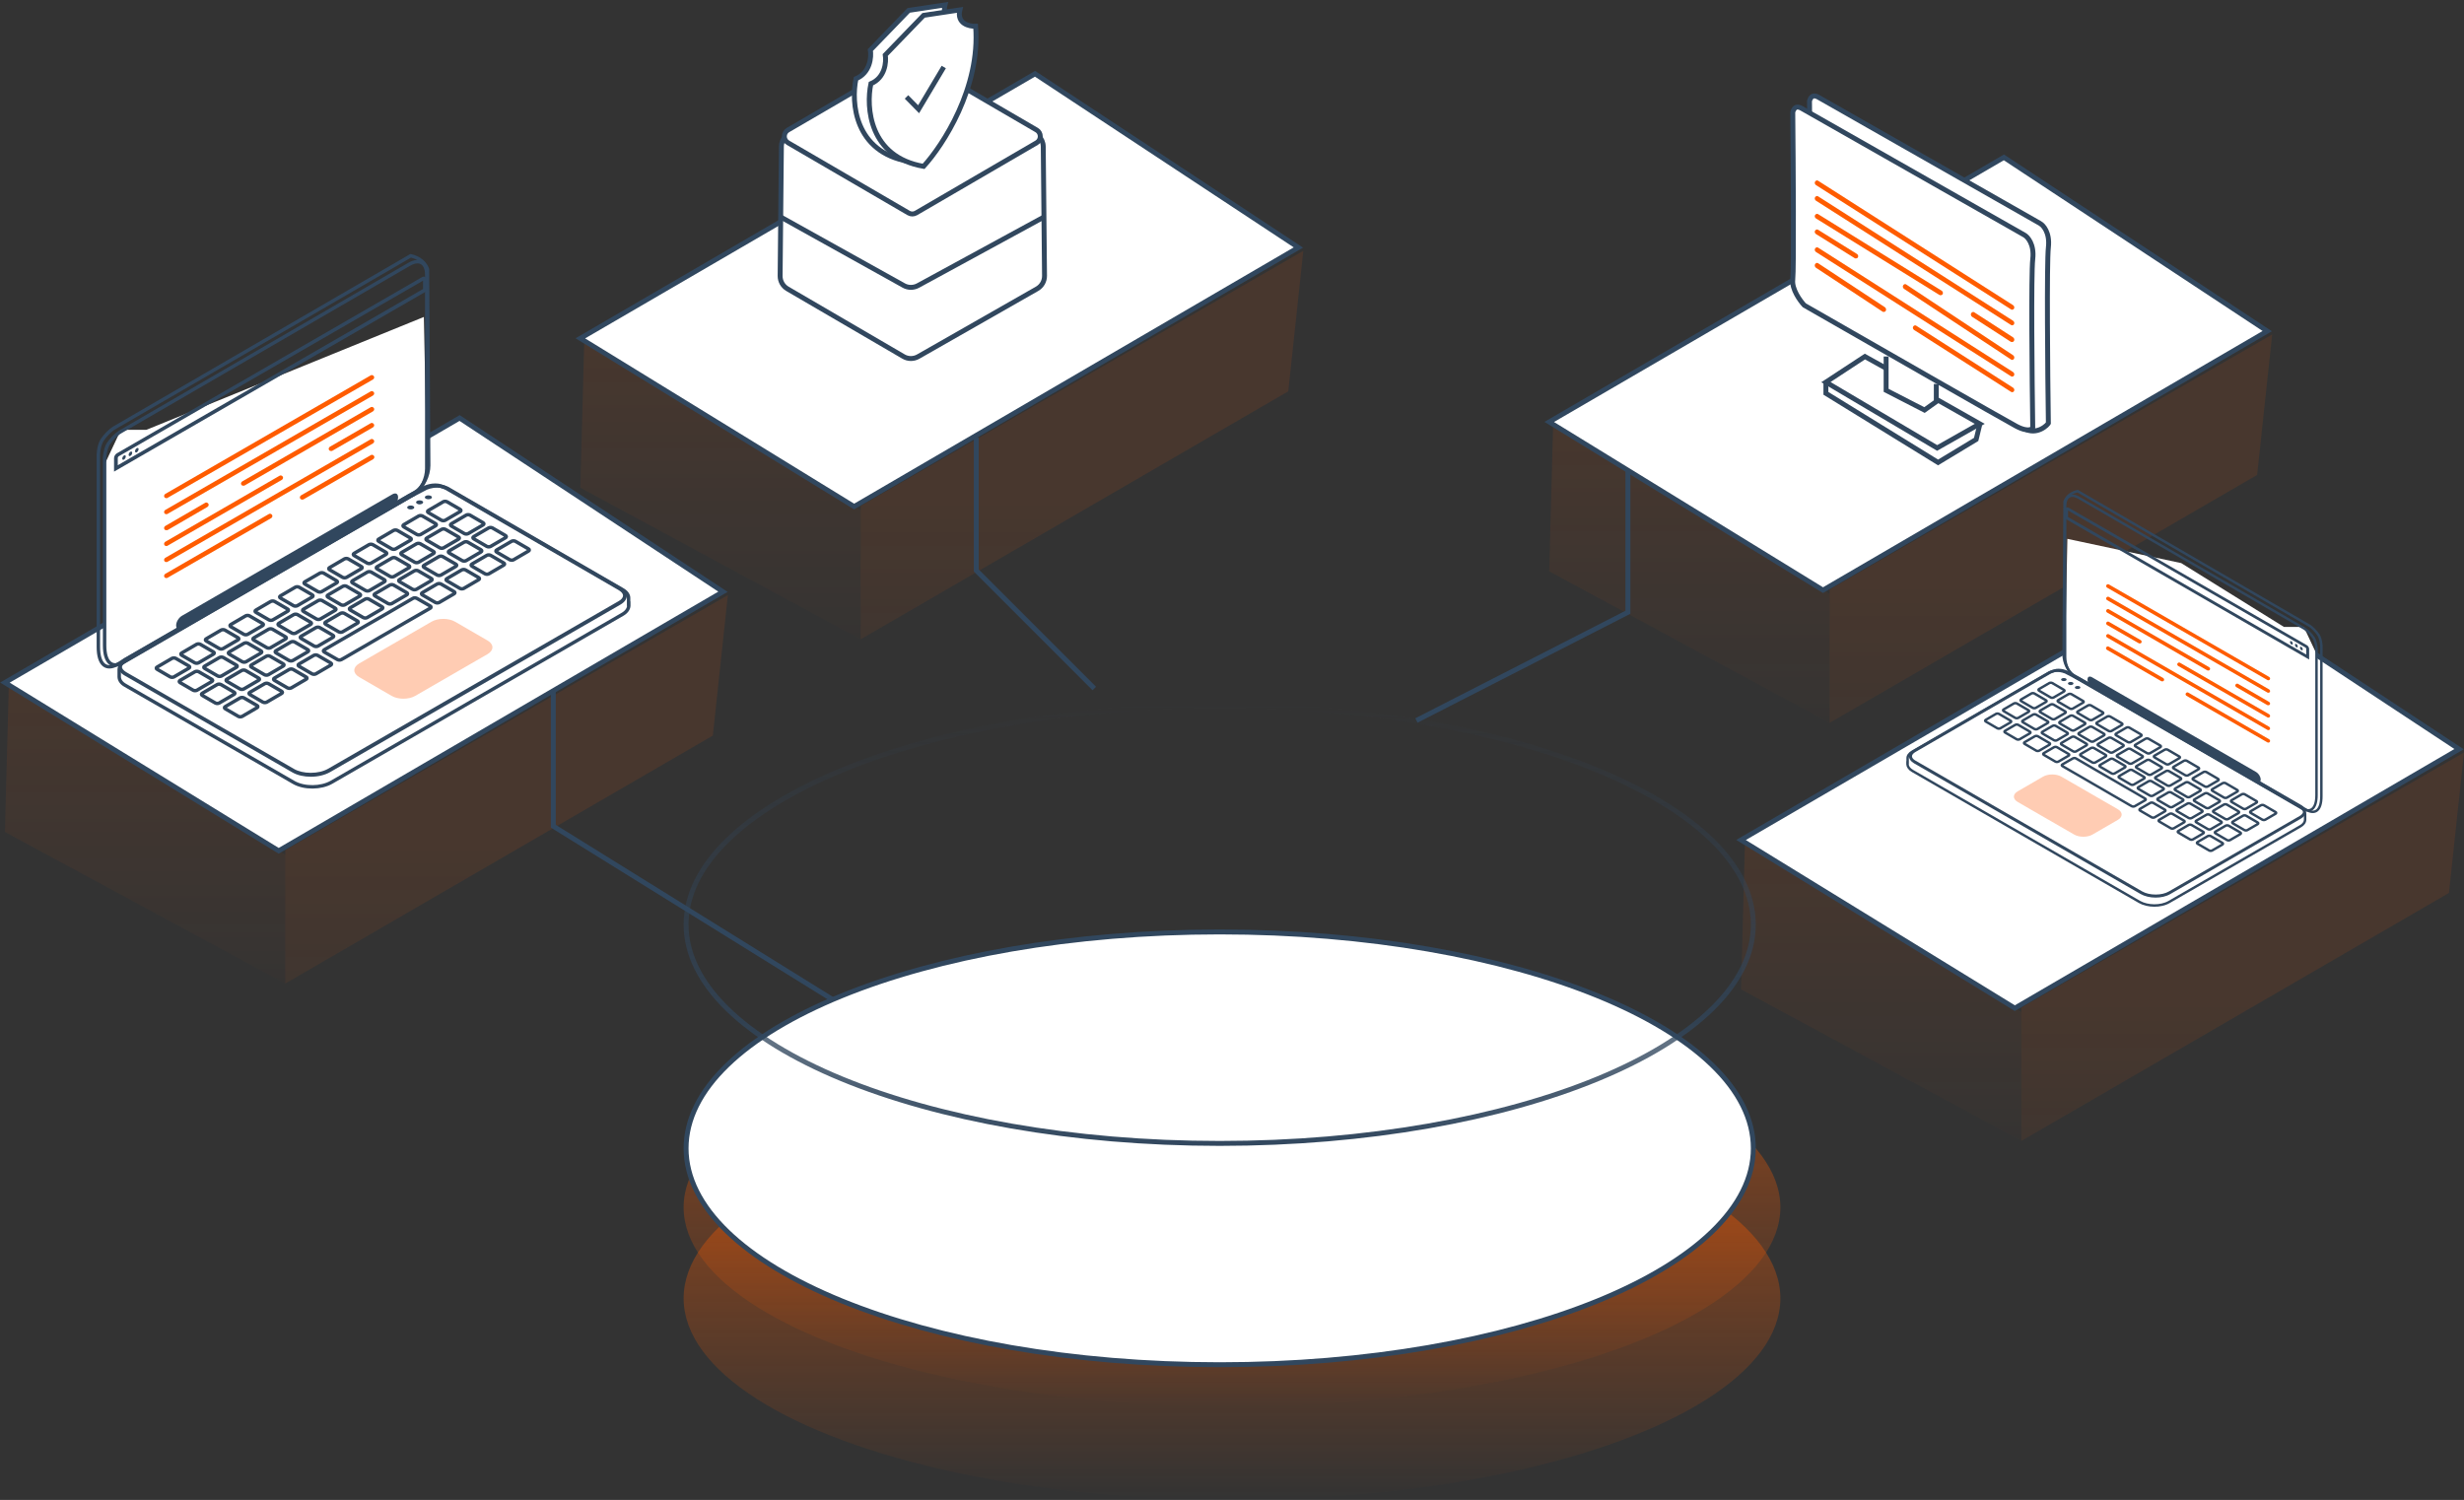 <svg width="501" height="305" viewBox="0 0 501 305" fill="none" xmlns="http://www.w3.org/2000/svg">
<rect x="0" y="0" width="501" height="305" fill="#333333" stroke="none"/>
<path opacity="0.1" d="M315 116.174L315.803 86L372 120.787V147L315 116.174Z" fill="url(#paint0_linear_408_19130)"/>
<path opacity="0.1" d="M354 201.174L354.803 171L411 205.787V232L354 201.174Z" fill="url(#paint1_linear_408_19130)"/>
<path opacity="0.1" d="M1 169.174L1.803 139L58 173.787V200L1 169.174Z" fill="url(#paint2_linear_408_19130)"/>
<path opacity="0.1" d="M118 99.174L118.803 69L175 103.787V130L118 99.174Z" fill="url(#paint3_linear_408_19130)"/>
<path opacity="0.1" d="M372 147V119.871L462 68L458.945 96.572L372 147Z" fill="url(#paint4_linear_408_19130)"/>
<path opacity="0.1" d="M411 232V204.871L501 153L497.945 181.572L411 232Z" fill="url(#paint5_linear_408_19130)"/>
<path opacity="0.1" d="M58 200V172.871L148 121L144.945 149.572L58 200Z" fill="url(#paint6_linear_408_19130)"/>
<path opacity="0.1" d="M175 130V102.871L265 51L261.945 79.572L175 130Z" fill="url(#paint7_linear_408_19130)"/>
<path d="M315 85.796L407.45 32L461 67.329L370.666 120L315 85.796Z" fill="white" stroke="#31475E"/>
<path d="M354 170.796L446.45 117L500 152.328L409.666 205L354 170.796Z" fill="white" stroke="#31475E"/>
<path d="M1 138.796L93.45 85L147 120.328L56.666 173L1 138.796Z" fill="white" stroke="#31475E"/>
<path d="M118 68.796L210.45 15L264 50.328L173.666 103L118 68.796Z" fill="white" stroke="#31475E"/>
<path d="M170.5 204L112.5 168V140.5" stroke="#31475E"/>
<path d="M222.5 140L198.5 116V89" stroke="#31475E"/>
<path d="M288 146.5L331 124.5V95.5" stroke="#31475E"/>
<path d="M21.332 129.135V94.305L24.581 87.396H29.767L86.184 64.45L86.849 97.349L21.332 129.135Z" fill="white"/>
<path d="M83.513 52.01L23.293 86.969C22.28 87.548 21.339 88.633 20.724 89.538C20.398 90.117 20.072 91.022 20 92.325V131.518C20 135.354 21.701 136.331 23.909 135.065L84.345 100.106C86.082 99.092 87.168 96.631 87.168 94.641L86.914 54.724C86.842 54.471 86.697 54.254 86.552 54C85.684 52.589 84.128 52.154 83.513 52.01Z" stroke="#31475E" stroke-width="0.7" stroke-miterlimit="10"/>
<path d="M127.813 123.121V121.673C127.849 121.022 127.415 120.371 126.582 119.9L91.623 99.67C91.406 99.525 91.189 99.417 91.008 99.308C90.646 99.163 90.284 99.019 89.995 98.946C88.619 98.621 87.425 98.946 86.701 99.236L83.227 101.045L25.541 134.34C24.709 134.81 24.274 135.462 24.238 136.113V137.597C24.238 138.248 24.636 138.9 25.505 139.37L59.704 159.093C61.839 160.324 65.277 160.288 67.412 159.057L126.546 124.93C127.378 124.46 127.813 123.809 127.849 123.193V123.121C127.813 123.157 127.813 123.157 127.813 123.121Z" stroke="#31475E" stroke-width="0.7" stroke-miterlimit="10"/>
<path d="M83.189 53.747L24.489 87.801C23.512 88.38 22.608 89.393 21.992 90.298C21.667 90.877 21.377 91.746 21.269 93.012V131.228C21.269 134.956 22.933 135.933 25.069 134.703L84.021 100.612C85.722 99.635 86.772 97.246 86.772 95.292V55.882C86.772 53.457 85.324 52.516 83.189 53.747Z" stroke="#31475E" stroke-width="0.7" stroke-miterlimit="10"/>
<path d="M23.188 95.9V93.15C23.188 92.788 23.441 92.354 23.767 92.173L85.832 56.345C86.266 56.092 86.772 56.382 86.772 56.888V59.204L86.555 59.313L23.188 95.9ZM86.012 57.069L24.128 92.788C24.02 92.861 23.948 93.005 23.948 93.114V94.598L86.012 58.77V57.069Z" fill="#31475E"/>
<path d="M24.854 93.234C24.854 93.017 25.035 92.728 25.215 92.619C25.433 92.511 25.577 92.583 25.577 92.836C25.577 93.053 25.396 93.343 25.215 93.451C25.035 93.56 24.854 93.488 24.854 93.234Z" fill="#31475E"/>
<path d="M26.153 92.478C26.153 92.26 26.334 91.971 26.515 91.862C26.732 91.754 26.877 91.826 26.877 92.079C26.877 92.297 26.732 92.586 26.515 92.695C26.334 92.803 26.153 92.731 26.153 92.478Z" fill="#31475E"/>
<path d="M27.456 91.751C27.456 91.534 27.6 91.244 27.817 91.136C28.035 91.027 28.179 91.1 28.179 91.353C28.179 91.57 27.998 91.86 27.817 91.968C27.6 92.077 27.456 91.968 27.456 91.751Z" fill="#31475E"/>
<path d="M88.505 99.061C88.831 99.061 89.156 99.097 89.446 99.169C89.772 99.278 90.097 99.386 90.351 99.495C90.532 99.567 90.713 99.676 90.894 99.784L91.292 100.038H91.328L125.816 120.014C126.359 120.34 126.685 120.738 126.685 121.1C126.685 121.498 126.359 121.933 125.744 122.258L66.719 156.313C65.778 156.855 64.511 157.145 63.172 157.145C61.87 157.145 60.639 156.855 59.771 156.349L25.644 136.662C25.101 136.336 24.775 135.938 24.775 135.54C24.775 135.142 25.101 134.707 25.716 134.382L83.258 101.16L86.659 99.386C87.094 99.278 87.745 99.061 88.505 99.061ZM88.505 98.301C87.637 98.301 86.877 98.518 86.37 98.735L82.896 100.545L25.355 133.766C23.654 134.744 23.617 136.372 25.318 137.349L59.409 157.036C60.458 157.652 61.834 157.941 63.209 157.941C64.62 157.941 66.031 157.615 67.117 157L126.142 122.946C127.843 121.969 127.915 120.376 126.215 119.399L91.328 99.206C91.111 99.061 90.894 98.952 90.713 98.844C90.351 98.699 90.025 98.554 89.699 98.482C89.265 98.337 88.867 98.301 88.505 98.301Z" fill="#31475E"/>
<path d="M83.007 103.476C82.718 103.331 82.718 103.041 83.007 102.897C83.297 102.752 83.731 102.752 84.02 102.897C84.31 103.041 84.31 103.331 84.02 103.476C83.731 103.62 83.297 103.62 83.007 103.476Z" fill="#31475E"/>
<path d="M84.813 102.426C84.524 102.281 84.524 101.992 84.813 101.847C85.103 101.702 85.537 101.702 85.827 101.847C86.116 101.992 86.116 102.281 85.827 102.426C85.537 102.607 85.067 102.607 84.813 102.426Z" fill="#31475E"/>
<path d="M86.596 101.412C86.306 101.267 86.306 100.978 86.596 100.833C86.886 100.688 87.32 100.688 87.609 100.833C87.899 100.978 87.899 101.267 87.609 101.412C87.356 101.557 86.886 101.557 86.596 101.412Z" fill="#31475E"/>
<path d="M38.413 135.43C38.63 135.538 38.63 135.755 38.413 135.864L35.373 137.637C35.156 137.746 34.831 137.746 34.613 137.637L31.935 136.081C31.718 135.972 31.718 135.755 31.935 135.647L34.975 133.873C35.192 133.765 35.518 133.765 35.735 133.873L38.413 135.43ZM40.729 131.015C40.512 130.906 40.187 130.906 39.969 131.015L36.929 132.788C36.712 132.896 36.712 133.114 36.929 133.222L39.608 134.778C39.825 134.887 40.15 134.887 40.367 134.778L43.407 133.005C43.624 132.896 43.624 132.679 43.407 132.571L40.729 131.015ZM45.724 128.119C45.506 128.011 45.181 128.011 44.964 128.119L41.924 129.893C41.706 130.001 41.706 130.218 41.924 130.327L44.602 131.883C44.819 131.992 45.145 131.992 45.362 131.883L48.401 130.11C48.619 130.001 48.619 129.784 48.401 129.676L45.724 128.119ZM50.718 125.224C50.501 125.116 50.175 125.116 49.958 125.224L46.918 126.997C46.701 127.106 46.701 127.323 46.918 127.432L49.596 128.988C49.813 129.096 50.139 129.096 50.356 128.988L53.396 127.215C53.613 127.106 53.613 126.889 53.396 126.78L50.718 125.224ZM55.82 122.293C55.603 122.184 55.278 122.184 55.06 122.293L52.02 124.066C51.803 124.175 51.803 124.392 52.02 124.5L54.699 126.057C54.916 126.165 55.241 126.165 55.459 126.057L58.498 124.283C58.715 124.175 58.715 123.958 58.498 123.849L55.82 122.293ZM60.815 119.398C60.597 119.289 60.272 119.289 60.054 119.398L57.015 121.171C56.797 121.28 56.797 121.497 57.015 121.605L59.693 123.161C59.91 123.27 60.236 123.27 60.453 123.161L63.492 121.388C63.71 121.28 63.71 121.062 63.492 120.954L60.815 119.398ZM65.809 116.539C65.591 116.43 65.266 116.43 65.049 116.539L61.973 118.312C61.755 118.421 61.755 118.638 61.973 118.746L64.651 120.302C64.868 120.411 65.194 120.411 65.411 120.302L68.451 118.529C68.668 118.421 68.668 118.203 68.451 118.095L65.809 116.539ZM70.803 113.644C70.586 113.535 70.26 113.535 70.043 113.644L67.003 115.417C66.786 115.525 66.786 115.743 67.003 115.851L69.681 117.407C69.898 117.516 70.224 117.516 70.441 117.407L73.481 115.634C73.698 115.525 73.698 115.308 73.481 115.2L70.803 113.644ZM75.797 110.748C75.58 110.64 75.254 110.64 75.037 110.748L71.997 112.522C71.78 112.63 71.78 112.847 71.997 112.956L74.675 114.512C74.892 114.621 75.218 114.621 75.435 114.512L78.475 112.739C78.692 112.63 78.692 112.413 78.475 112.305L75.797 110.748ZM80.791 107.853C80.574 107.745 80.248 107.745 80.031 107.853L76.991 109.627C76.774 109.735 76.774 109.952 76.991 110.061L79.669 111.617C79.886 111.726 80.212 111.726 80.429 111.617L83.469 109.844C83.686 109.735 83.686 109.518 83.469 109.409L80.791 107.853ZM85.894 104.922C85.677 104.813 85.351 104.813 85.134 104.922L82.094 106.695C81.877 106.804 81.877 107.021 82.094 107.129L84.772 108.686C84.989 108.794 85.315 108.794 85.532 108.686L88.572 106.912C88.789 106.804 88.789 106.587 88.572 106.478L85.894 104.922ZM90.888 102.027C90.671 101.918 90.345 101.918 90.128 102.027L87.088 103.8C86.871 103.909 86.871 104.126 87.088 104.234L89.766 105.79C89.983 105.899 90.309 105.899 90.526 105.79L93.566 104.017C93.783 103.909 93.783 103.691 93.566 103.583L90.888 102.027ZM40.404 136.588C40.187 136.479 39.861 136.479 39.644 136.588L36.604 138.361C36.387 138.47 36.387 138.687 36.604 138.795L39.282 140.351C39.499 140.46 39.825 140.46 40.042 140.351L43.082 138.578C43.299 138.47 43.299 138.252 43.082 138.144L40.404 136.588ZM45.398 133.693C45.181 133.584 44.855 133.584 44.638 133.693L41.598 135.466C41.381 135.574 41.381 135.792 41.598 135.9L44.276 137.456C44.493 137.565 44.819 137.565 45.036 137.456L48.076 135.683C48.293 135.574 48.293 135.357 48.076 135.249L45.398 133.693ZM50.392 130.797C50.175 130.689 49.849 130.689 49.632 130.797L46.592 132.571C46.375 132.679 46.375 132.896 46.592 133.005L49.27 134.561C49.487 134.67 49.813 134.67 50.03 134.561L53.07 132.788C53.287 132.679 53.287 132.462 53.07 132.354L50.392 130.797ZM55.386 127.938C55.169 127.83 54.843 127.83 54.626 127.938L51.586 129.712C51.369 129.82 51.369 130.037 51.586 130.146L54.264 131.702C54.481 131.811 54.807 131.811 55.024 131.702L58.064 129.929C58.281 129.82 58.281 129.603 58.064 129.495L55.386 127.938ZM60.489 124.971C60.272 124.862 59.946 124.862 59.729 124.971L56.689 126.744C56.472 126.853 56.472 127.07 56.689 127.178L59.367 128.735C59.584 128.843 59.91 128.843 60.127 128.735L63.167 126.961C63.384 126.853 63.384 126.636 63.167 126.527L60.489 124.971ZM65.483 122.112C65.266 122.003 64.94 122.003 64.723 122.112L61.683 123.885C61.466 123.994 61.466 124.211 61.683 124.319L64.361 125.876C64.578 125.984 64.904 125.984 65.121 125.876L68.161 124.102C68.378 123.994 68.378 123.777 68.161 123.668L65.483 122.112ZM70.477 119.217C70.26 119.108 69.934 119.108 69.717 119.217L66.677 120.99C66.46 121.099 66.46 121.316 66.677 121.424L69.355 122.98C69.572 123.089 69.898 123.089 70.115 122.98L73.155 121.207C73.372 121.099 73.372 120.881 73.155 120.773L70.477 119.217ZM75.471 116.322C75.254 116.213 74.928 116.213 74.711 116.322L71.671 118.095C71.454 118.203 71.454 118.421 71.671 118.529L74.349 120.085C74.567 120.194 74.892 120.194 75.109 120.085L78.149 118.312C78.366 118.203 78.366 117.986 78.149 117.878L75.471 116.322ZM80.465 113.463C80.248 113.354 79.923 113.354 79.705 113.463L76.665 115.236C76.448 115.344 76.448 115.562 76.665 115.67L79.344 117.226C79.561 117.335 79.886 117.335 80.103 117.226L83.143 115.453C83.361 115.344 83.361 115.127 83.143 115.019L80.465 113.463ZM85.46 110.567C85.242 110.459 84.917 110.459 84.7 110.567L81.66 112.341C81.442 112.449 81.442 112.666 81.66 112.775L84.338 114.331C84.555 114.44 84.88 114.44 85.098 114.331L88.138 112.558C88.355 112.449 88.355 112.232 88.138 112.124L85.46 110.567ZM90.562 107.636C90.345 107.528 90.019 107.528 89.802 107.636L86.762 109.409C86.545 109.518 86.545 109.735 86.762 109.844L89.44 111.4C89.657 111.508 89.983 111.508 90.2 111.4L93.24 109.627C93.457 109.518 93.457 109.301 93.24 109.192L90.562 107.636ZM95.556 104.741C95.339 104.632 95.014 104.632 94.796 104.741L91.757 106.514C91.539 106.623 91.539 106.84 91.757 106.948L94.435 108.505C94.652 108.613 94.977 108.613 95.195 108.505L98.234 106.731C98.452 106.623 98.452 106.406 98.234 106.297L95.556 104.741ZM44.927 139.193C44.71 139.085 44.385 139.085 44.167 139.193L41.127 140.967C40.91 141.075 40.91 141.292 41.127 141.401L43.806 142.957C44.023 143.066 44.348 143.066 44.565 142.957L47.605 141.184C47.822 141.075 47.822 140.858 47.605 140.749L44.927 139.193ZM49.922 136.334C49.704 136.226 49.379 136.226 49.161 136.334L46.122 138.108C45.904 138.216 45.904 138.433 46.122 138.542L48.8 140.098C49.017 140.207 49.343 140.207 49.56 140.098L52.599 138.325C52.817 138.216 52.817 137.999 52.599 137.891L49.922 136.334ZM54.916 133.439C54.699 133.331 54.373 133.331 54.156 133.439L51.116 135.212C50.899 135.321 50.899 135.538 51.116 135.647L53.794 137.203C54.011 137.311 54.337 137.311 54.554 137.203L57.594 135.43C57.811 135.321 57.811 135.104 57.594 134.995L54.916 133.439ZM59.91 130.544C59.693 130.435 59.367 130.435 59.15 130.544L56.11 132.317C55.893 132.426 55.893 132.643 56.11 132.752L58.788 134.308C59.005 134.416 59.331 134.416 59.548 134.308L62.588 132.534C62.805 132.426 62.805 132.209 62.588 132.1L59.91 130.544ZM65.013 127.613C64.795 127.504 64.47 127.504 64.252 127.613L61.213 129.386C60.995 129.495 60.995 129.712 61.213 129.82L63.891 131.376C64.108 131.485 64.433 131.485 64.651 131.376L67.691 129.603C67.908 129.495 67.908 129.277 67.691 129.169L65.013 127.613ZM70.007 124.718C69.79 124.609 69.464 124.609 69.247 124.718L66.207 126.491C65.99 126.599 65.99 126.817 66.207 126.925L68.885 128.481C69.102 128.59 69.428 128.59 69.645 128.481L72.685 126.708C72.902 126.599 72.902 126.382 72.685 126.274L70.007 124.718ZM75.001 121.822C74.784 121.714 74.458 121.714 74.241 121.822L71.201 123.596C70.984 123.704 70.984 123.921 71.201 124.03L73.879 125.586C74.096 125.695 74.422 125.695 74.639 125.586L77.679 123.813C77.896 123.704 77.896 123.487 77.679 123.379L75.001 121.822ZM80.031 118.963C79.814 118.855 79.452 118.855 79.271 118.963L76.231 120.737C76.014 120.845 76.014 121.062 76.231 121.171L78.909 122.727C79.126 122.836 79.452 122.836 79.669 122.727L82.709 120.954C82.926 120.845 82.926 120.628 82.709 120.52L80.031 118.963ZM85.025 116.068C84.808 115.96 84.483 115.96 84.265 116.068L81.225 117.842C81.008 117.95 81.008 118.167 81.225 118.276L83.903 119.832C84.121 119.941 84.446 119.941 84.663 119.832L87.703 118.059C87.921 117.95 87.921 117.733 87.703 117.624L85.025 116.068ZM90.019 113.173C89.802 113.065 89.477 113.065 89.26 113.173L86.219 114.946C86.002 115.055 86.002 115.272 86.219 115.381L88.898 116.937C89.115 117.045 89.44 117.045 89.657 116.937L92.698 115.164C92.915 115.055 92.915 114.838 92.698 114.729L90.019 113.173ZM95.122 110.242C94.905 110.133 94.579 110.133 94.362 110.242L91.322 112.015C91.105 112.124 91.105 112.341 91.322 112.449L94 114.005C94.217 114.114 94.543 114.114 94.76 114.005L97.8 112.232C98.017 112.124 98.017 111.906 97.8 111.798L95.122 110.242ZM100.116 107.347C99.899 107.238 99.573 107.238 99.356 107.347L96.316 109.12C96.099 109.228 96.099 109.446 96.316 109.554L98.994 111.11C99.212 111.219 99.537 111.219 99.754 111.11L102.794 109.337C103.011 109.228 103.011 109.011 102.794 108.903L100.116 107.347ZM49.596 141.908C49.379 141.799 49.053 141.799 48.836 141.908L45.796 143.681C45.579 143.789 45.579 144.007 45.796 144.115L48.474 145.671C48.691 145.78 49.017 145.78 49.234 145.671L52.274 143.898C52.491 143.789 52.491 143.572 52.274 143.464L49.596 141.908ZM54.59 139.012C54.373 138.904 54.047 138.904 53.83 139.012L50.79 140.786C50.573 140.894 50.573 141.111 50.79 141.22L53.468 142.776C53.685 142.885 54.011 142.885 54.228 142.776L57.268 141.003C57.485 140.894 57.485 140.677 57.268 140.569L54.59 139.012ZM59.584 136.117C59.367 136.009 59.041 136.009 58.824 136.117L55.784 137.891C55.567 137.999 55.567 138.216 55.784 138.325L58.462 139.881C58.679 139.989 59.005 139.989 59.222 139.881L62.262 138.108C62.479 137.999 62.479 137.782 62.262 137.673L59.584 136.117ZM64.578 133.258C64.361 133.15 64.035 133.15 63.818 133.258L60.778 135.032C60.561 135.14 60.561 135.357 60.778 135.466L63.456 137.022C63.673 137.131 63.999 137.131 64.216 137.022L67.256 135.249C67.473 135.14 67.473 134.923 67.256 134.814L64.578 133.258ZM89.657 118.746C89.44 118.638 89.115 118.638 88.898 118.746L85.858 120.52C85.641 120.628 85.641 120.845 85.858 120.954L88.536 122.51C88.753 122.619 89.079 122.619 89.296 122.51L92.336 120.737C92.553 120.628 92.553 120.411 92.336 120.302L89.657 118.746ZM94.652 115.887C94.435 115.779 94.109 115.779 93.892 115.887L90.852 117.661C90.635 117.769 90.635 117.986 90.852 118.095L93.53 119.651C93.747 119.76 94.073 119.76 94.29 119.651L97.33 117.878C97.547 117.769 97.547 117.552 97.33 117.443L94.652 115.887ZM99.754 112.92C99.537 112.811 99.212 112.811 98.994 112.92L95.954 114.693C95.737 114.802 95.737 115.019 95.954 115.127L98.632 116.683C98.85 116.792 99.175 116.792 99.392 116.683L102.432 114.91C102.65 114.802 102.65 114.584 102.432 114.476L99.754 112.92ZM104.785 110.061C104.568 109.952 104.242 109.952 104.025 110.061L100.985 111.834C100.768 111.943 100.768 112.16 100.985 112.268L103.663 113.824C103.88 113.933 104.206 113.933 104.423 113.824L107.463 112.051C107.68 111.943 107.68 111.726 107.463 111.617L104.785 110.061ZM83.94 121.678L80.9 123.451L78.982 124.573L75.906 126.346L73.951 127.468L70.911 129.241L68.957 130.363L65.917 132.136C65.7 132.245 65.7 132.462 65.917 132.571L68.632 134.127C68.849 134.235 69.174 134.235 69.391 134.127L70.043 133.765L72.468 132.354L74.422 131.232L77.462 129.458L79.416 128.336L82.456 126.563L84.41 125.441L87.233 123.813L87.486 123.668C87.703 123.559 87.703 123.342 87.486 123.234L84.772 121.678C84.482 121.533 84.157 121.533 83.94 121.678Z" stroke="#31475E" stroke-width="0.7" stroke-miterlimit="10"/>
<path d="M79.784 103.076L36.972 127.794C36.321 128.155 35.814 127.902 35.814 127.178C35.814 126.455 36.321 125.622 36.972 125.224L79.784 100.507C80.436 100.145 80.942 100.362 80.942 101.122C80.942 101.846 80.436 102.714 79.784 103.076Z" fill="#31475E"/>
<path d="M84.417 141.506C83.114 142.266 80.943 142.266 79.64 141.506L73.017 137.67C71.714 136.91 71.714 135.679 73.017 134.919L87.746 126.415C89.049 125.655 91.221 125.655 92.523 126.415L99.146 130.251C100.449 131.011 100.449 132.241 99.146 133.001L84.417 141.506Z" fill="#FFCCB3"/>
<path d="M33.825 101.3C33.68 101.3 33.499 101.228 33.427 101.083C33.282 100.866 33.391 100.577 33.608 100.432L75.37 76.33C75.588 76.185 75.877 76.293 76.022 76.51C76.166 76.728 76.058 77.017 75.841 77.162L34.078 101.228C34.006 101.3 33.933 101.3 33.825 101.3Z" fill="#FF5C00"/>
<path d="M33.825 104.559C33.68 104.559 33.499 104.487 33.427 104.342C33.282 104.125 33.391 103.835 33.608 103.691L75.37 79.588C75.588 79.444 75.877 79.552 76.022 79.769C76.166 79.987 76.058 80.276 75.841 80.421L34.078 104.487C34.006 104.523 33.933 104.559 33.825 104.559Z" fill="#FF5C00"/>
<path d="M33.825 107.818C33.68 107.818 33.499 107.745 33.427 107.601C33.282 107.384 33.391 107.094 33.608 106.949L41.714 102.245C41.931 102.1 42.221 102.208 42.365 102.426C42.51 102.643 42.402 102.932 42.185 103.077L34.078 107.782C34.006 107.782 33.933 107.818 33.825 107.818Z" fill="#FF5C00"/>
<path d="M49.462 98.766C49.317 98.766 49.136 98.693 49.063 98.549C48.919 98.331 49.027 98.042 49.244 97.897L75.373 82.806C75.59 82.661 75.88 82.77 76.025 82.987C76.169 83.204 76.061 83.494 75.844 83.638L49.715 98.73C49.642 98.766 49.534 98.766 49.462 98.766Z" fill="#FF5C00"/>
<path d="M33.825 111.033C33.68 111.033 33.499 110.96 33.427 110.815C33.282 110.598 33.391 110.309 33.608 110.164L56.841 96.738C57.059 96.593 57.348 96.702 57.493 96.919C57.638 97.136 57.529 97.425 57.312 97.57L34.078 110.96C34.006 111.033 33.933 111.033 33.825 111.033Z" fill="#FF5C00"/>
<path d="M67.296 91.709C67.151 91.709 66.97 91.636 66.898 91.491C66.753 91.274 66.862 90.985 67.079 90.84L75.366 86.063C75.583 85.918 75.873 86.027 76.018 86.244C76.162 86.461 76.054 86.751 75.837 86.895L67.549 91.672C67.477 91.709 67.368 91.709 67.296 91.709Z" fill="#FF5C00"/>
<path d="M33.825 114.294C33.68 114.294 33.499 114.222 33.427 114.077C33.282 113.86 33.391 113.571 33.608 113.426L75.37 89.324C75.588 89.179 75.877 89.287 76.022 89.505C76.166 89.722 76.058 90.011 75.841 90.156L34.078 114.222C34.006 114.258 33.933 114.294 33.825 114.294Z" fill="#FF5C00"/>
<path d="M33.825 117.55C33.68 117.55 33.499 117.478 33.427 117.333C33.282 117.116 33.391 116.826 33.608 116.682L54.67 104.522C54.887 104.377 55.177 104.486 55.321 104.703C55.466 104.92 55.358 105.21 55.14 105.354L34.078 117.478C34.006 117.514 33.933 117.55 33.825 117.55Z" fill="#FF5C00"/>
<path d="M61.435 101.589C61.29 101.589 61.109 101.516 61.037 101.372C60.892 101.155 61.001 100.865 61.218 100.72L75.404 92.541C75.621 92.397 75.911 92.505 76.056 92.722C76.201 92.94 76.092 93.229 75.875 93.374L61.688 101.553C61.58 101.589 61.508 101.589 61.435 101.589Z" fill="#FF5C00"/>
<path d="M470.96 160.044V132.866L468.426 127.475H464.379L443.5 114.5L420.358 109.57L419.838 135.241L470.96 160.044Z" fill="white"/>
<path d="M422.442 99.863L469.43 127.142C470.221 127.593 470.955 128.44 471.435 129.146C471.689 129.598 471.944 130.304 472 131.321V161.903C472 164.896 470.673 165.659 468.95 164.67L421.792 137.392C420.437 136.601 419.59 134.681 419.59 133.128L419.787 101.981C419.844 101.783 419.957 101.614 420.07 101.416C420.747 100.315 421.962 99.976 422.442 99.863Z" stroke="#31475E" stroke-width="0.5" stroke-miterlimit="10"/>
<path d="M387.875 155.351V154.222C387.846 153.713 388.185 153.205 388.835 152.838L416.113 137.053C416.282 136.94 416.452 136.855 416.593 136.77C416.875 136.657 417.158 136.544 417.384 136.488C418.457 136.234 419.389 136.488 419.953 136.714L422.664 138.126L467.676 164.105C468.326 164.472 468.665 164.98 468.693 165.489V166.646C468.693 167.155 468.382 167.663 467.705 168.03L441.019 183.42C439.353 184.38 436.671 184.352 435.005 183.392L388.863 156.763C388.214 156.396 387.875 155.888 387.846 155.408V155.351C387.875 155.379 387.875 155.379 387.875 155.351Z" stroke="#31475E" stroke-width="0.5" stroke-miterlimit="10"/>
<path d="M422.693 101.219L468.496 127.791C469.259 128.243 469.964 129.034 470.445 129.74C470.699 130.192 470.925 130.869 471.009 131.858V161.677C471.009 164.586 469.71 165.348 468.044 164.388L422.044 137.788C420.717 137.025 419.898 135.162 419.898 133.637V102.885C419.898 100.993 421.027 100.259 422.693 101.219Z" stroke="#31475E" stroke-width="0.5" stroke-miterlimit="10"/>
<path d="M469.514 134.11V131.964C469.514 131.682 469.316 131.343 469.062 131.202L420.634 103.246C420.295 103.048 419.899 103.274 419.899 103.669V105.476L420.069 105.561L469.514 134.11ZM420.492 103.81L468.78 131.682C468.865 131.738 468.921 131.851 468.921 131.936V133.094L420.492 105.138V103.81Z" fill="#31475E"/>
<path d="M468.214 132.03C468.214 131.86 468.073 131.635 467.931 131.55C467.762 131.465 467.649 131.522 467.649 131.719C467.649 131.889 467.79 132.115 467.931 132.199C468.073 132.284 468.214 132.228 468.214 132.03Z" fill="#31475E"/>
<path d="M467.199 131.441C467.199 131.272 467.058 131.046 466.916 130.961C466.747 130.876 466.634 130.933 466.634 131.13C466.634 131.3 466.747 131.526 466.916 131.61C467.058 131.695 467.199 131.639 467.199 131.441Z" fill="#31475E"/>
<path d="M466.184 130.874C466.184 130.704 466.071 130.478 465.902 130.394C465.732 130.309 465.619 130.365 465.619 130.563C465.619 130.732 465.761 130.958 465.902 131.043C466.071 131.128 466.184 131.043 466.184 130.874Z" fill="#31475E"/>
<path d="M418.548 136.574C418.294 136.574 418.04 136.603 417.814 136.659C417.56 136.744 417.306 136.829 417.108 136.913C416.967 136.97 416.826 137.054 416.685 137.139L416.374 137.337H416.346L389.435 152.924C389.011 153.179 388.757 153.489 388.757 153.772C388.757 154.082 389.011 154.421 389.491 154.675L435.548 181.248C436.282 181.671 437.27 181.897 438.315 181.897C439.332 181.897 440.292 181.671 440.97 181.276L467.598 165.914C468.022 165.66 468.276 165.349 468.276 165.039C468.276 164.728 468.022 164.389 467.542 164.135L422.643 138.212L419.989 136.829C419.65 136.744 419.141 136.574 418.548 136.574ZM418.548 135.981C419.226 135.981 419.819 136.151 420.214 136.32L422.925 137.732L467.824 163.655C469.152 164.417 469.18 165.688 467.853 166.451L441.252 181.812C440.433 182.292 439.36 182.518 438.287 182.518C437.186 182.518 436.084 182.264 435.237 181.784L389.181 155.212C387.853 154.449 387.797 153.207 389.124 152.444L416.346 136.687C416.515 136.574 416.685 136.49 416.826 136.405C417.108 136.292 417.362 136.179 417.617 136.123C417.955 136.01 418.266 135.981 418.548 135.981Z" fill="#31475E"/>
<path d="M422.835 140.019C423.061 139.906 423.061 139.68 422.835 139.567C422.609 139.454 422.27 139.454 422.044 139.567C421.818 139.68 421.818 139.906 422.044 140.019C422.27 140.132 422.609 140.132 422.835 140.019Z" fill="#31475E"/>
<path d="M421.427 139.201C421.653 139.088 421.653 138.862 421.427 138.749C421.201 138.636 420.862 138.636 420.636 138.749C420.41 138.862 420.41 139.088 420.636 139.201C420.862 139.342 421.229 139.342 421.427 139.201Z" fill="#31475E"/>
<path d="M420.034 138.41C420.26 138.297 420.26 138.071 420.034 137.958C419.808 137.845 419.469 137.845 419.243 137.958C419.017 138.071 419.017 138.297 419.243 138.41C419.441 138.523 419.808 138.523 420.034 138.41Z" fill="#31475E"/>
<path d="M457.634 164.954C457.464 165.038 457.464 165.208 457.634 165.293L460.006 166.676C460.175 166.761 460.429 166.761 460.599 166.676L462.688 165.462C462.858 165.377 462.858 165.208 462.688 165.123L460.316 163.739C460.147 163.655 459.893 163.655 459.723 163.739L457.634 164.954ZM455.826 161.509C455.996 161.424 456.25 161.424 456.419 161.509L458.791 162.892C458.961 162.977 458.961 163.146 458.791 163.231L456.702 164.445C456.532 164.53 456.278 164.53 456.109 164.445L453.737 163.062C453.567 162.977 453.567 162.808 453.737 162.723L455.826 161.509ZM451.93 159.25C452.099 159.165 452.353 159.165 452.523 159.25L454.895 160.633C455.064 160.718 455.064 160.887 454.895 160.972L452.805 162.186C452.636 162.271 452.381 162.271 452.212 162.186L449.84 160.803C449.67 160.718 449.67 160.549 449.84 160.464L451.93 159.25ZM448.033 156.99C448.202 156.906 448.456 156.906 448.626 156.99L450.998 158.374C451.167 158.459 451.167 158.628 450.998 158.713L448.908 159.927C448.739 160.012 448.484 160.012 448.315 159.927L445.943 158.544C445.774 158.459 445.774 158.289 445.943 158.205L448.033 156.99ZM444.051 154.703C444.22 154.618 444.475 154.618 444.644 154.703L447.016 156.087C447.186 156.172 447.186 156.341 447.016 156.426L444.926 157.64C444.757 157.725 444.503 157.725 444.333 157.64L441.961 156.256C441.792 156.172 441.792 156.002 441.961 155.917L444.051 154.703ZM440.154 152.444C440.324 152.359 440.578 152.359 440.747 152.444L443.119 153.828C443.289 153.913 443.289 154.082 443.119 154.167L441.03 155.381C440.86 155.466 440.606 155.466 440.437 155.381L438.065 153.997C437.895 153.913 437.895 153.743 438.065 153.658L440.154 152.444ZM436.257 150.213C436.427 150.129 436.681 150.129 436.85 150.213L439.251 151.597C439.42 151.682 439.42 151.851 439.251 151.936L437.161 153.15C436.991 153.235 436.737 153.235 436.568 153.15L434.196 151.766C434.026 151.682 434.026 151.512 434.196 151.428L436.257 150.213ZM432.36 147.954C432.53 147.869 432.784 147.869 432.953 147.954L435.325 149.338C435.495 149.423 435.495 149.592 435.325 149.677L433.236 150.891C433.066 150.976 432.812 150.976 432.643 150.891L430.271 149.507C430.101 149.423 430.101 149.253 430.271 149.168L432.36 147.954ZM428.463 145.695C428.633 145.61 428.887 145.61 429.056 145.695L431.429 147.079C431.598 147.164 431.598 147.333 431.429 147.418L429.339 148.632C429.169 148.717 428.915 148.717 428.746 148.632L426.374 147.248C426.204 147.164 426.204 146.994 426.374 146.909L428.463 145.695ZM424.567 143.436C424.736 143.351 424.99 143.351 425.16 143.436L427.532 144.82C427.701 144.904 427.701 145.074 427.532 145.159L425.442 146.373C425.273 146.458 425.018 146.458 424.849 146.373L422.477 144.989C422.308 144.904 422.308 144.735 422.477 144.65L424.567 143.436ZM420.585 141.149C420.754 141.064 421.009 141.064 421.178 141.149L423.55 142.532C423.719 142.617 423.719 142.787 423.55 142.871L421.46 144.086C421.291 144.17 421.037 144.17 420.867 144.086L418.495 142.702C418.326 142.617 418.326 142.448 418.495 142.363L420.585 141.149ZM416.688 138.89C416.858 138.805 417.112 138.805 417.281 138.89L419.653 140.273C419.823 140.358 419.823 140.528 419.653 140.612L417.563 141.827C417.394 141.911 417.14 141.911 416.97 141.827L414.598 140.443C414.429 140.358 414.429 140.189 414.598 140.104L416.688 138.89ZM456.081 165.857C456.25 165.773 456.504 165.773 456.674 165.857L459.046 167.241C459.215 167.326 459.215 167.495 459.046 167.58L456.956 168.794C456.787 168.879 456.532 168.879 456.363 168.794L453.991 167.41C453.822 167.326 453.822 167.156 453.991 167.072L456.081 165.857ZM452.184 163.598C452.353 163.514 452.607 163.514 452.777 163.598L455.149 164.982C455.318 165.067 455.318 165.236 455.149 165.321L453.059 166.535C452.89 166.62 452.636 166.62 452.466 166.535L450.094 165.151C449.925 165.067 449.925 164.897 450.094 164.813L452.184 163.598ZM448.287 161.339C448.456 161.254 448.71 161.254 448.88 161.339L451.252 162.723C451.421 162.808 451.421 162.977 451.252 163.062L449.162 164.276C448.993 164.361 448.739 164.361 448.569 164.276L446.197 162.892C446.028 162.808 446.028 162.638 446.197 162.553L448.287 161.339ZM444.39 159.108C444.559 159.024 444.813 159.024 444.983 159.108L447.355 160.492C447.524 160.577 447.524 160.746 447.355 160.831L445.265 162.045C445.096 162.13 444.842 162.13 444.672 162.045L442.3 160.661C442.131 160.577 442.131 160.407 442.3 160.323L444.39 159.108ZM440.408 156.793C440.578 156.708 440.832 156.708 441.001 156.793L443.373 158.176C443.543 158.261 443.543 158.431 443.373 158.515L441.284 159.73C441.114 159.814 440.86 159.814 440.691 159.73L438.319 158.346C438.149 158.261 438.149 158.092 438.319 158.007L440.408 156.793ZM436.511 154.562C436.681 154.477 436.935 154.477 437.104 154.562L439.476 155.946C439.646 156.03 439.646 156.2 439.476 156.285L437.387 157.499C437.217 157.583 436.963 157.583 436.794 157.499L434.422 156.115C434.252 156.03 434.252 155.861 434.422 155.776L436.511 154.562ZM432.615 152.303C432.784 152.218 433.038 152.218 433.208 152.303L435.58 153.687C435.749 153.771 435.749 153.941 435.58 154.025L433.49 155.24C433.32 155.324 433.066 155.324 432.897 155.24L430.525 153.856C430.355 153.771 430.355 153.602 430.525 153.517L432.615 152.303ZM428.718 150.044C428.887 149.959 429.141 149.959 429.311 150.044L431.683 151.428C431.852 151.512 431.852 151.682 431.683 151.766L429.593 152.981C429.424 153.065 429.169 153.065 429 152.981L426.628 151.597C426.459 151.512 426.459 151.343 426.628 151.258L428.718 150.044ZM424.821 147.813C424.99 147.728 425.244 147.728 425.414 147.813L427.786 149.197C427.955 149.281 427.955 149.451 427.786 149.536L425.696 150.75C425.527 150.835 425.273 150.835 425.103 150.75L422.731 149.366C422.562 149.281 422.562 149.112 422.731 149.027L424.821 147.813ZM420.924 145.554C421.093 145.469 421.347 145.469 421.517 145.554L423.889 146.938C424.058 147.022 424.058 147.192 423.889 147.276L421.799 148.491C421.63 148.575 421.376 148.575 421.206 148.491L418.834 147.107C418.665 147.022 418.665 146.853 418.834 146.768L420.924 145.554ZM416.942 143.267C417.112 143.182 417.366 143.182 417.535 143.267L419.907 144.65C420.077 144.735 420.077 144.904 419.907 144.989L417.818 146.203C417.648 146.288 417.394 146.288 417.225 146.203L414.853 144.82C414.683 144.735 414.683 144.566 414.853 144.481L416.942 143.267ZM413.045 141.008C413.215 140.923 413.469 140.923 413.638 141.008L416.01 142.391C416.18 142.476 416.18 142.645 416.01 142.73L413.921 143.944C413.751 144.029 413.497 144.029 413.328 143.944L410.956 142.561C410.786 142.476 410.786 142.307 410.956 142.222L413.045 141.008ZM452.551 167.89C452.72 167.806 452.974 167.806 453.144 167.89L455.516 169.274C455.685 169.359 455.685 169.528 455.516 169.613L453.426 170.827C453.257 170.912 453.003 170.912 452.833 170.827L450.461 169.444C450.292 169.359 450.292 169.189 450.461 169.105L452.551 167.89ZM448.654 165.66C448.823 165.575 449.077 165.575 449.247 165.66L451.619 167.043C451.788 167.128 451.788 167.297 451.619 167.382L449.529 168.596C449.36 168.681 449.106 168.681 448.936 168.596L446.564 167.213C446.395 167.128 446.395 166.959 446.564 166.874L448.654 165.66ZM444.757 163.401C444.926 163.316 445.181 163.316 445.35 163.401L447.722 164.784C447.891 164.869 447.891 165.038 447.722 165.123L445.632 166.337C445.463 166.422 445.209 166.422 445.039 166.337L442.667 164.954C442.498 164.869 442.498 164.7 442.667 164.615L444.757 163.401ZM440.86 161.142C441.03 161.057 441.284 161.057 441.453 161.142L443.825 162.525C443.995 162.61 443.995 162.779 443.825 162.864L441.736 164.078C441.566 164.163 441.312 164.163 441.143 164.078L438.77 162.695C438.601 162.61 438.601 162.44 438.77 162.356L440.86 161.142ZM436.879 158.854C437.048 158.77 437.302 158.77 437.472 158.854L439.844 160.238C440.013 160.323 440.013 160.492 439.844 160.577L437.754 161.791C437.584 161.876 437.33 161.876 437.161 161.791L434.789 160.407C434.619 160.323 434.619 160.153 434.789 160.068L436.879 158.854ZM432.982 156.595C433.151 156.51 433.405 156.51 433.575 156.595L435.947 157.979C436.116 158.064 436.116 158.233 435.947 158.318L433.857 159.532C433.688 159.617 433.433 159.617 433.264 159.532L430.892 158.148C430.723 158.064 430.723 157.894 430.892 157.809L432.982 156.595ZM429.085 154.336C429.254 154.251 429.508 154.251 429.678 154.336L432.05 155.72C432.219 155.804 432.219 155.974 432.05 156.059L429.96 157.273C429.791 157.358 429.537 157.358 429.367 157.273L426.995 155.889C426.826 155.804 426.826 155.635 426.995 155.55L429.085 154.336ZM425.16 152.105C425.329 152.021 425.611 152.021 425.753 152.105L428.125 153.489C428.294 153.574 428.294 153.743 428.125 153.828L426.035 155.042C425.866 155.127 425.611 155.127 425.442 155.042L423.07 153.658C422.901 153.574 422.901 153.404 423.07 153.319L425.16 152.105ZM421.263 149.846C421.432 149.761 421.686 149.761 421.856 149.846L424.228 151.23C424.397 151.315 424.397 151.484 424.228 151.569L422.138 152.783C421.969 152.868 421.715 152.868 421.545 152.783L419.173 151.399C419.004 151.315 419.004 151.145 419.173 151.06L421.263 149.846ZM417.366 147.587C417.535 147.502 417.789 147.502 417.959 147.587L420.331 148.971C420.5 149.056 420.5 149.225 420.331 149.31L418.241 150.524C418.072 150.609 417.818 150.609 417.648 150.524L415.276 149.14C415.107 149.056 415.107 148.886 415.276 148.801L417.366 147.587ZM413.384 145.3C413.554 145.215 413.808 145.215 413.977 145.3L416.349 146.683C416.519 146.768 416.519 146.938 416.349 147.022L414.26 148.237C414.09 148.321 413.836 148.321 413.667 148.237L411.295 146.853C411.125 146.768 411.125 146.599 411.295 146.514L413.384 145.3ZM409.487 143.041C409.657 142.956 409.911 142.956 410.08 143.041L412.452 144.424C412.622 144.509 412.622 144.679 412.452 144.763L410.363 145.978C410.193 146.062 409.939 146.062 409.77 145.978L407.398 144.594C407.228 144.509 407.228 144.34 407.398 144.255L409.487 143.041ZM448.908 170.008C449.077 169.924 449.332 169.924 449.501 170.008L451.873 171.392C452.043 171.477 452.043 171.646 451.873 171.731L449.783 172.945C449.614 173.03 449.36 173.03 449.19 172.945L446.818 171.561C446.649 171.477 446.649 171.307 446.818 171.223L448.908 170.008ZM445.011 167.749C445.181 167.665 445.435 167.665 445.604 167.749L447.976 169.133C448.146 169.218 448.146 169.387 447.976 169.472L445.887 170.686C445.717 170.771 445.463 170.771 445.294 170.686L442.922 169.302C442.752 169.218 442.752 169.048 442.922 168.964L445.011 167.749ZM441.114 165.49C441.284 165.406 441.538 165.406 441.707 165.49L444.079 166.874C444.249 166.959 444.249 167.128 444.079 167.213L441.99 168.427C441.82 168.512 441.566 168.512 441.397 168.427L439.025 167.043C438.855 166.959 438.855 166.789 439.025 166.704L441.114 165.49ZM437.217 163.259C437.387 163.175 437.641 163.175 437.81 163.259L440.182 164.643C440.352 164.728 440.352 164.897 440.182 164.982L438.093 166.196C437.923 166.281 437.669 166.281 437.5 166.196L435.128 164.813C434.958 164.728 434.958 164.558 435.128 164.474L437.217 163.259ZM417.648 151.936C417.818 151.851 418.072 151.851 418.241 151.936L420.613 153.319C420.783 153.404 420.783 153.574 420.613 153.658L418.524 154.873C418.354 154.957 418.1 154.957 417.931 154.873L415.559 153.489C415.389 153.404 415.389 153.235 415.559 153.15L417.648 151.936ZM413.751 149.705C413.921 149.62 414.175 149.62 414.344 149.705L416.716 151.089C416.886 151.173 416.886 151.343 416.716 151.428L414.627 152.642C414.457 152.726 414.203 152.726 414.034 152.642L411.662 151.258C411.492 151.173 411.492 151.004 411.662 150.919L413.751 149.705ZM409.77 147.389C409.939 147.305 410.193 147.305 410.363 147.389L412.735 148.773C412.904 148.858 412.904 149.027 412.735 149.112L410.645 150.326C410.476 150.411 410.222 150.411 410.052 150.326L407.68 148.943C407.511 148.858 407.511 148.688 407.68 148.604L409.77 147.389ZM405.845 145.159C406.014 145.074 406.268 145.074 406.438 145.159L408.81 146.542C408.979 146.627 408.979 146.796 408.81 146.881L406.72 148.095C406.551 148.18 406.296 148.18 406.127 148.095L403.755 146.712C403.585 146.627 403.585 146.458 403.755 146.373L405.845 145.159ZM422.11 154.223L424.482 155.607L425.979 156.482L428.379 157.866L429.904 158.741L432.276 160.125L433.801 161L436.173 162.384C436.342 162.469 436.342 162.638 436.173 162.723L434.055 163.937C433.885 164.022 433.631 164.022 433.462 163.937L432.953 163.655L431.061 162.553L429.537 161.678L427.165 160.294L425.64 159.419L423.268 158.035L421.743 157.16L419.54 155.889L419.342 155.776C419.173 155.692 419.173 155.522 419.342 155.437L421.46 154.223C421.686 154.11 421.94 154.11 422.11 154.223Z" stroke="#31475E" stroke-width="0.5" stroke-miterlimit="10"/>
<path d="M425.352 139.71L458.758 158.997C459.266 159.28 459.662 159.082 459.662 158.517C459.662 157.952 459.266 157.303 458.758 156.992L425.352 137.706C424.844 137.423 424.448 137.593 424.448 138.186C424.448 138.75 424.844 139.428 425.352 139.71Z" fill="#31475E"/>
<path d="M421.737 169.698C422.754 170.291 424.448 170.291 425.464 169.698L430.632 166.704C431.649 166.111 431.649 165.151 430.632 164.558L419.139 157.922C418.123 157.329 416.428 157.329 415.412 157.922L410.244 160.916C409.227 161.509 409.227 162.469 410.244 163.062L421.737 169.698Z" fill="#FFCCB3"/>
<path d="M461.214 138.325C461.327 138.325 461.468 138.268 461.524 138.156C461.637 137.986 461.552 137.76 461.383 137.647L428.796 118.84C428.627 118.728 428.401 118.812 428.288 118.982C428.175 119.151 428.259 119.377 428.429 119.49L461.016 138.268C461.072 138.325 461.129 138.325 461.214 138.325Z" fill="#FF5C00"/>
<path d="M461.214 140.867C461.327 140.867 461.468 140.81 461.524 140.698C461.637 140.528 461.552 140.302 461.383 140.189L428.796 121.382C428.627 121.27 428.401 121.354 428.288 121.524C428.175 121.693 428.259 121.919 428.429 122.032L461.016 140.81C461.072 140.839 461.129 140.867 461.214 140.867Z" fill="#FF5C00"/>
<path d="M461.214 143.409C461.327 143.409 461.468 143.352 461.524 143.24C461.637 143.07 461.552 142.844 461.383 142.731L455.058 139.06C454.888 138.947 454.662 139.032 454.549 139.201C454.436 139.371 454.521 139.597 454.691 139.71L461.016 143.381C461.072 143.381 461.129 143.409 461.214 143.409Z" fill="#FF5C00"/>
<path d="M449.012 136.347C449.125 136.347 449.267 136.291 449.323 136.178C449.436 136.008 449.351 135.783 449.182 135.67L428.794 123.894C428.624 123.781 428.398 123.866 428.286 124.035C428.173 124.205 428.257 124.431 428.427 124.544L448.815 136.319C448.871 136.347 448.956 136.347 449.012 136.347Z" fill="#FF5C00"/>
<path d="M461.214 145.918C461.327 145.918 461.468 145.862 461.524 145.749C461.637 145.58 461.552 145.354 461.383 145.241L443.254 134.764C443.085 134.651 442.859 134.736 442.746 134.906C442.633 135.075 442.718 135.301 442.887 135.414L461.016 145.862C461.072 145.918 461.129 145.918 461.214 145.918Z" fill="#FF5C00"/>
<path d="M435.095 130.841C435.208 130.841 435.35 130.785 435.406 130.672C435.519 130.503 435.434 130.277 435.265 130.164L428.798 126.436C428.629 126.323 428.403 126.408 428.29 126.577C428.177 126.747 428.262 126.973 428.431 127.086L434.898 130.813C434.954 130.841 435.039 130.841 435.095 130.841Z" fill="#FF5C00"/>
<path d="M461.214 148.464C461.327 148.464 461.468 148.407 461.524 148.294C461.637 148.125 461.552 147.899 461.383 147.786L428.796 128.979C428.627 128.866 428.401 128.951 428.288 129.12C428.175 129.29 428.259 129.516 428.429 129.629L461.016 148.407C461.072 148.435 461.129 148.464 461.214 148.464Z" fill="#FF5C00"/>
<path d="M461.214 151.003C461.327 151.003 461.468 150.947 461.524 150.834C461.637 150.664 461.552 150.439 461.383 150.326L444.948 140.838C444.779 140.725 444.553 140.809 444.44 140.979C444.327 141.148 444.412 141.374 444.581 141.487L461.016 150.947C461.072 150.975 461.129 151.003 461.214 151.003Z" fill="#FF5C00"/>
<path d="M439.667 138.549C439.78 138.549 439.921 138.492 439.978 138.379C440.091 138.21 440.006 137.984 439.837 137.871L428.767 131.489C428.598 131.376 428.372 131.461 428.259 131.63C428.146 131.8 428.231 132.025 428.4 132.138L439.47 138.52C439.554 138.549 439.611 138.549 439.667 138.549Z" fill="#FF5C00"/>
<path d="M383.818 74.923V71.841L393.946 77.565V81.528L402.313 86.812V89.895L393.946 93.858L371.489 79.767V77.565L379.415 71.841L383.818 74.923Z" fill="white"/>
<path d="M414.819 45.442L414.819 45.443L414.816 45.441L369.7 19.759C369.341 19.555 369.073 19.497 368.882 19.5C368.697 19.503 368.551 19.564 368.426 19.66C368.167 19.862 367.994 20.233 367.924 20.553C367.974 25.77 368.033 33.696 368.05 40.592C368.059 44.051 368.057 47.252 368.038 49.722C368.019 52.174 367.984 53.943 367.921 54.508C367.819 55.421 368.16 56.468 368.685 57.448C369.185 58.382 369.818 59.192 370.26 59.664C376.834 63.445 386.468 69.942 394.808 75.681C397.371 77.444 399.815 79.139 402.012 80.662C403.403 81.626 404.695 82.522 405.855 83.322C408.867 85.402 410.963 86.824 411.644 87.191C412.897 87.865 414.072 87.686 414.98 87.256C415.438 87.04 415.821 86.761 416.097 86.505C416.235 86.377 416.342 86.258 416.415 86.162C416.452 86.114 416.476 86.077 416.491 86.051C416.417 80.999 416.329 72.901 416.304 65.652C416.278 58.373 416.314 51.895 416.496 50.264C416.832 47.26 415.422 45.779 414.819 45.442Z" fill="white" stroke="#31475E"/>
<path d="M411.634 47.803L411.634 47.803L411.631 47.801L366.308 22.028C365.948 21.823 365.678 21.765 365.486 21.768C365.299 21.771 365.152 21.832 365.026 21.929C364.766 22.132 364.592 22.505 364.522 22.826C364.571 28.062 364.631 36.016 364.648 42.936C364.657 46.408 364.655 49.62 364.636 52.099C364.617 54.56 364.581 56.336 364.518 56.902C364.415 57.819 364.758 58.87 365.285 59.854C365.788 60.791 366.425 61.604 366.868 62.078C380.067 69.648 407.029 85.088 409.879 86.622C411.262 87.366 412.138 87.474 412.644 87.388C413.065 87.316 413.247 87.112 413.315 86.974C413.241 81.909 413.152 74.171 413.126 67.287C413.1 60.381 413.136 54.28 413.319 52.643C413.657 49.628 412.24 48.142 411.634 47.803Z" fill="white" stroke="#31475E"/>
<path d="M393.703 78.081V81.66L391.302 83.378L383.502 79.369V72.497" stroke="#31475E"/>
<path d="M393.875 81.271L402.54 86.178L393.875 91.085L371.257 77.702L379.188 72.497L383.741 75.025" stroke="#31475E"/>
<path d="M402.54 86.328L401.809 89.35L394.062 94.035L371.257 79.981V77.714" stroke="#31475E"/>
<path d="M409.127 62.978C409.264 62.978 409.436 62.902 409.505 62.75C409.642 62.522 409.539 62.218 409.333 62.066L369.672 36.752C369.466 36.6 369.191 36.714 369.053 36.942C368.916 37.17 369.019 37.474 369.225 37.626L408.886 62.902C408.955 62.978 409.024 62.978 409.127 62.978Z" fill="#FF5C00"/>
<path d="M409.127 66.15C409.264 66.15 409.436 66.074 409.505 65.922C409.642 65.694 409.539 65.39 409.333 65.238L369.672 39.924C369.466 39.772 369.191 39.886 369.053 40.114C368.916 40.342 369.019 40.646 369.225 40.798L408.886 66.074C408.955 66.112 409.024 66.15 409.127 66.15Z" fill="#FF5C00"/>
<path d="M409.115 69.55C409.256 69.55 409.433 69.472 409.503 69.314C409.644 69.079 409.538 68.765 409.327 68.608L401.426 63.501C401.214 63.344 400.932 63.462 400.791 63.698C400.65 63.933 400.756 64.248 400.967 64.405L408.868 69.511C408.939 69.511 409.009 69.55 409.115 69.55Z" fill="#FF5C00"/>
<path d="M394.61 60.029C394.749 60.029 394.923 59.954 394.993 59.804C395.132 59.58 395.028 59.281 394.819 59.132L369.678 43.548C369.469 43.399 369.19 43.511 369.051 43.735C368.912 43.96 369.016 44.258 369.225 44.408L394.366 59.991C394.436 60.029 394.54 60.029 394.61 60.029Z" fill="#FF5C00"/>
<path d="M409.133 73.177C409.268 73.177 409.438 73.1 409.506 72.944C409.641 72.711 409.54 72.4 409.336 72.245L387.571 57.833C387.367 57.678 387.096 57.795 386.961 58.028C386.825 58.261 386.927 58.572 387.13 58.727L408.895 73.1C408.963 73.177 409.031 73.177 409.133 73.177Z" fill="#FF5C00"/>
<path d="M377.383 52.549C377.522 52.549 377.695 52.474 377.764 52.325C377.902 52.101 377.798 51.802 377.591 51.653L369.671 46.723C369.464 46.574 369.187 46.686 369.049 46.91C368.911 47.134 369.014 47.433 369.222 47.582L377.141 52.512C377.21 52.549 377.314 52.549 377.383 52.549Z" fill="#FF5C00"/>
<path d="M409.127 76.58C409.264 76.58 409.436 76.504 409.505 76.352C409.642 76.124 409.539 75.82 409.333 75.667L369.672 50.353C369.466 50.201 369.191 50.315 369.053 50.544C368.916 50.772 369.019 51.076 369.225 51.228L408.886 76.504C408.955 76.542 409.024 76.58 409.127 76.58Z" fill="#FF5C00"/>
<path d="M409.133 79.751C409.268 79.751 409.438 79.676 409.506 79.526C409.641 79.3 409.54 79 409.336 78.849L389.611 66.219C389.407 66.069 389.136 66.181 389.001 66.407C388.865 66.632 388.967 66.933 389.17 67.083L408.896 79.676C408.963 79.714 409.031 79.751 409.133 79.751Z" fill="#FF5C00"/>
<path d="M383.052 63.429C383.19 63.429 383.364 63.35 383.433 63.192C383.572 62.954 383.468 62.637 383.26 62.479L369.675 53.527C369.467 53.369 369.19 53.488 369.051 53.725C368.913 53.963 369.017 54.28 369.225 54.438L382.809 63.39C382.913 63.429 382.982 63.429 383.052 63.429Z" fill="#FF5C00"/>
<path d="M158.622 56.108L158.879 29.797C158.895 28.152 160.233 26.826 161.879 26.826H209.124C210.769 26.826 212.107 28.152 212.123 29.797L212.38 56.089C212.39 57.177 211.811 58.185 210.866 58.724L186.702 72.507C185.772 73.038 184.629 73.033 183.704 72.493L160.111 58.729C159.18 58.186 158.612 57.186 158.622 56.108Z" fill="white" stroke="#31475E"/>
<path d="M184.745 12.155L160.226 26.436C159.232 27.015 159.232 28.45 160.226 29.029L184.745 43.309C185.212 43.581 185.788 43.581 186.255 43.309L210.774 29.029C211.768 28.45 211.768 27.015 210.774 26.436L186.255 12.155C185.788 11.884 185.212 11.884 184.745 12.155Z" fill="white" stroke="#31475E"/>
<path d="M158.605 44.051L183.756 58.055C184.654 58.555 185.746 58.56 186.65 58.069L212.397 44.051" stroke="#31475E"/>
<path d="M176.971 10.17L184.764 2.112L192.139 1C191.472 3.779 193.995 4.381 195.34 4.335C196.342 16.784 188.707 28.511 184.764 32.818C173.742 30.928 173.028 20.823 174.048 16.006C176.943 14.783 177.203 11.606 176.971 10.17Z" fill="white" stroke="#31475E"/>
<path d="M180.001 11.179L187.794 3.12L195.17 2.009C194.502 4.788 197.025 5.39 198.37 5.343C199.372 17.793 191.737 29.52 187.794 33.827C176.773 31.937 176.058 21.831 177.079 17.015C179.973 15.792 180.233 12.615 180.001 11.179Z" fill="white" stroke="#31475E"/>
<path d="M184.318 19.708L186.78 22.212L191.894 13.627" stroke="#31475E"/>
<ellipse cx="250.5" cy="245.5" rx="111.5" ry="40.5" fill="url(#paint8_linear_408_19130)" fill-opacity="0.5"/>
<ellipse cx="250.5" cy="264" rx="111.5" ry="41" fill="url(#paint9_linear_408_19130)" fill-opacity="0.5"/>
<path d="M356.5 233.5C356.5 239.466 353.54 245.198 348.087 250.462C342.632 255.727 334.713 260.491 324.886 264.503C305.234 272.526 278.051 277.5 248 277.5C217.949 277.5 190.766 272.526 171.114 264.503C161.287 260.491 153.368 255.727 147.913 250.462C142.46 245.198 139.5 239.466 139.5 233.5C139.5 227.534 142.46 221.802 147.913 216.538C153.368 211.273 161.287 206.509 171.114 202.497C190.766 194.474 217.949 189.5 248 189.5C278.051 189.5 305.234 194.474 324.886 202.497C334.713 206.509 342.632 211.273 348.087 216.538C353.54 221.802 356.5 227.534 356.5 233.5Z" fill="white" stroke="#31475E"/>
<path d="M139.5 188C139.5 181.963 142.462 176.165 147.915 170.842C153.37 165.517 161.289 160.699 171.116 156.642C190.767 148.53 217.949 143.5 248 143.5C278.051 143.5 305.233 148.53 324.884 156.642C334.711 160.699 342.63 165.517 348.085 170.842C353.538 176.165 356.5 181.963 356.5 188C356.5 194.037 353.538 199.835 348.085 205.158C342.63 210.483 334.711 215.301 324.884 219.358C305.233 227.47 278.051 232.5 248 232.5C217.949 232.5 190.767 227.47 171.116 219.358C161.289 215.301 153.37 210.483 147.915 205.158C142.462 199.835 139.5 194.037 139.5 188Z" stroke="url(#paint10_linear_408_19130)"/>
<defs>
<linearGradient id="paint0_linear_408_19130" x1="343.5" y1="86.6" x2="343.5" y2="155.137" gradientUnits="userSpaceOnUse">
<stop stop-color="#FF5C00"/>
<stop offset="1" stop-color="#FF5C00" stop-opacity="0"/>
</linearGradient>
<linearGradient id="paint1_linear_408_19130" x1="382.5" y1="171.6" x2="382.5" y2="240.137" gradientUnits="userSpaceOnUse">
<stop stop-color="#FF5C00"/>
<stop offset="1" stop-color="#FF5C00" stop-opacity="0"/>
</linearGradient>
<linearGradient id="paint2_linear_408_19130" x1="29.5" y1="139.6" x2="29.5" y2="208.137" gradientUnits="userSpaceOnUse">
<stop stop-color="#FF5C00"/>
<stop offset="1" stop-color="#FF5C00" stop-opacity="0"/>
</linearGradient>
<linearGradient id="paint3_linear_408_19130" x1="146.5" y1="69.6" x2="146.5" y2="138.137" gradientUnits="userSpaceOnUse">
<stop stop-color="#FF5C00"/>
<stop offset="1" stop-color="#FF5C00" stop-opacity="0"/>
</linearGradient>
<linearGradient id="paint4_linear_408_19130" x1="399.764" y1="119.871" x2="399.764" y2="189.208" gradientUnits="userSpaceOnUse">
<stop stop-color="#FF5C00"/>
<stop offset="1" stop-color="#FF5C00" stop-opacity="0"/>
</linearGradient>
<linearGradient id="paint5_linear_408_19130" x1="438.764" y1="204.871" x2="438.764" y2="274.208" gradientUnits="userSpaceOnUse">
<stop stop-color="#FF5C00"/>
<stop offset="1" stop-color="#FF5C00" stop-opacity="0"/>
</linearGradient>
<linearGradient id="paint6_linear_408_19130" x1="85.764" y1="172.871" x2="85.764" y2="242.208" gradientUnits="userSpaceOnUse">
<stop stop-color="#FF5C00"/>
<stop offset="1" stop-color="#FF5C00" stop-opacity="0"/>
</linearGradient>
<linearGradient id="paint7_linear_408_19130" x1="202.764" y1="102.871" x2="202.764" y2="172.208" gradientUnits="userSpaceOnUse">
<stop stop-color="#FF5C00"/>
<stop offset="1" stop-color="#FF5C00" stop-opacity="0"/>
</linearGradient>
<linearGradient id="paint8_linear_408_19130" x1="250.5" y1="205" x2="250.5" y2="286" gradientUnits="userSpaceOnUse">
<stop stop-color="#FF5C00"/>
<stop offset="1" stop-color="#FF5C00" stop-opacity="0"/>
</linearGradient>
<linearGradient id="paint9_linear_408_19130" x1="250.5" y1="223" x2="250.5" y2="305" gradientUnits="userSpaceOnUse">
<stop stop-color="#FF5C00"/>
<stop offset="1" stop-color="#FF5C00" stop-opacity="0"/>
</linearGradient>
<linearGradient id="paint10_linear_408_19130" x1="248" y1="233" x2="248" y2="143" gradientUnits="userSpaceOnUse">
<stop stop-color="#31475E"/>
<stop offset="1" stop-color="#31475E" stop-opacity="0"/>
</linearGradient>
</defs>
</svg>
